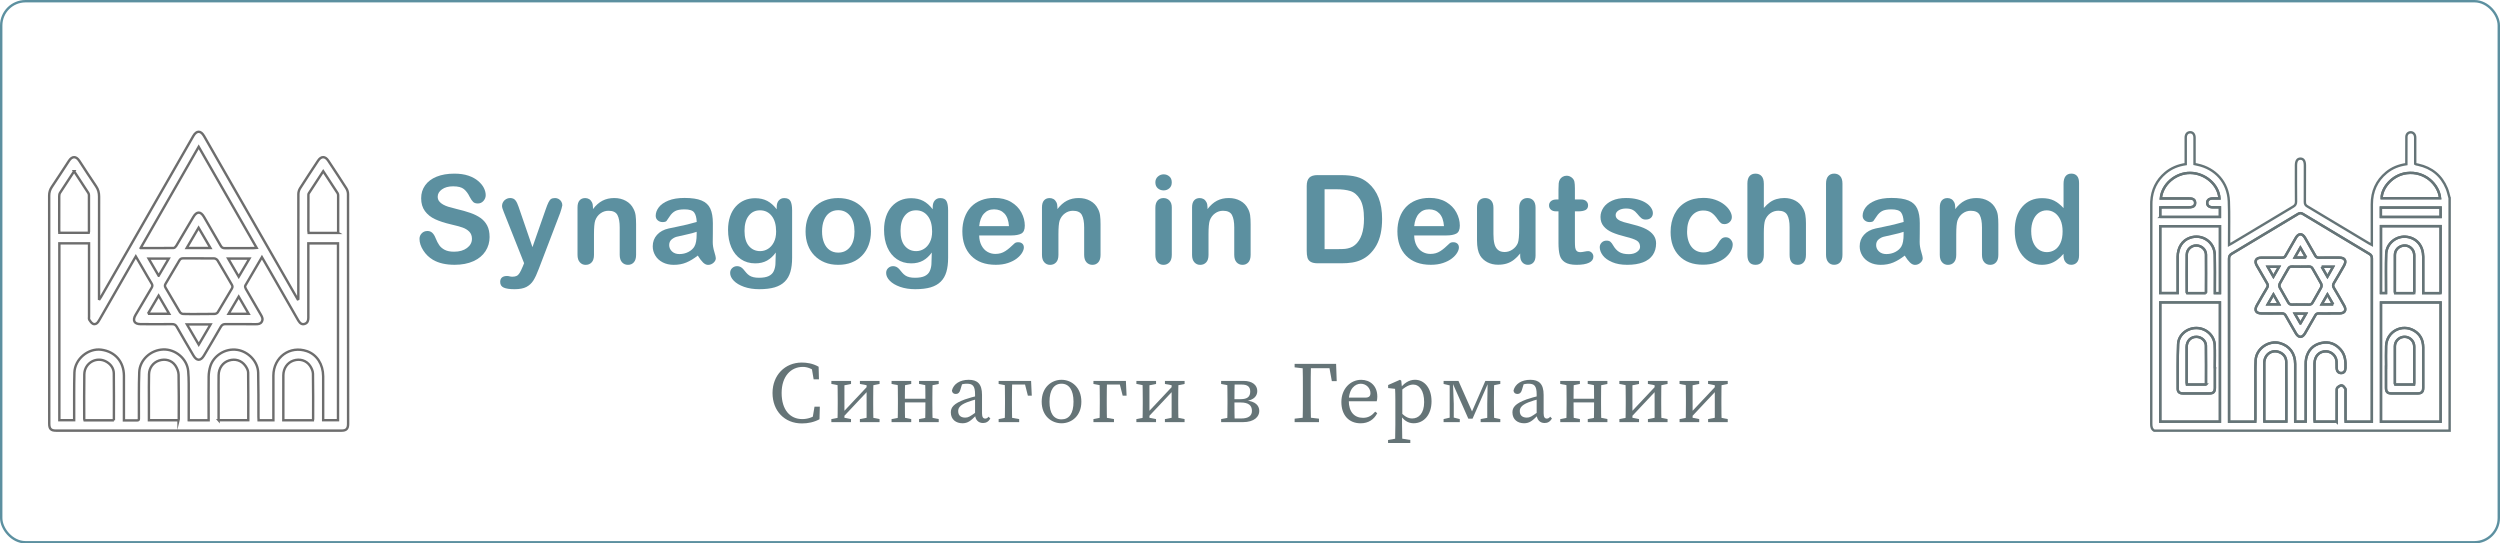 <svg xmlns="http://www.w3.org/2000/svg" id="_&#x421;&#x43B;&#x43E;&#x439;_1" data-name=" &#x421;&#x43B;&#x43E;&#x439; 1" viewBox="0 0 1034.76 224.94"><defs><style>      .cls-1 {        fill: #657477;      }      .cls-1, .cls-2 {        stroke-width: 0px;      }      .cls-3 {        stroke: #657477;      }      .cls-3, .cls-4, .cls-5 {        fill: none;        stroke-miterlimit: 10;      }      .cls-2 {        fill: #5c90a0;      }      .cls-4 {        stroke: #6d6d6d;      }      .cls-5 {        stroke: #5c90a0;      }    </style></defs><path class="cls-3" d="m1013.91,82v96.26h-122.28c-1.06-.65-1.22-1.64-1.22-2.8.02-30.27.02-60.54.02-90.81,0-.4,0-.8.02-1.21.24-4.78,2.15-8.76,5.81-11.86,2.42-2.05,5.25-3.18,8.42-3.65v-1.4c0-3.18-.01-6.35,0-9.53,0-1.41.71-2.24,1.82-2.26,1.1-.02,1.82.82,1.83,2.22.02,2.65,0,5.31,0,7.96v2.98c.45.1.76.17,1.08.23,7.61,1.56,12.82,7.43,13.12,15.14.22,5.5.08,11.01.09,16.52v1.57c.54-.3.89-.47,1.23-.67,8.43-5.06,16.86-10.14,25.31-15.17.86-.51,1.19-1.06,1.18-2.08-.06-4.98-.03-9.97-.03-14.95,0-1.91.63-2.84,1.88-2.82,1.21.02,1.81.92,1.82,2.75v.72c0,4.82.02,9.65-.02,14.47,0,.87.26,1.36,1.02,1.81,8.52,5.08,17.01,10.2,25.52,15.3.33.2.68.37,1.18.64v-1.61c0-5.06.01-10.13,0-15.19-.02-5.3,1.91-9.71,6.01-13.11,2.37-1.96,5.15-3.06,8.28-3.5v-1.5c0-3.26-.01-6.51.02-9.77.01-1.14.76-1.89,1.75-1.92.98-.02,1.75.71,1.87,1.83.05.44.02.88.02,1.33v9.91c.14.1.17.14.2.14.35.08.71.15,1.06.22,5.63,1.23,9.59,4.5,11.8,9.81.53,1.28.8,2.66,1.18,4h0Zm-46.76,92.54v-1.35c0-3.74,0-7.48.01-11.22,0-.51-.03-1.2.26-1.5.48-.48,1.23-1,1.83-.96.53.04,1.09.77,1.46,1.31.21.31.11.86.11,1.3v11.1c0,.43.04.86.06,1.31h10.83v-1.36c0-22.07,0-44.14.02-66.21,0-.92-.28-1.43-1.08-1.9-9.17-5.47-18.33-10.98-27.47-16.51-.76-.46-1.29-.45-2.04,0-9.11,5.51-18.23,10.99-27.37,16.44-.87.52-1.18,1.08-1.17,2.09.03,21.99.02,43.98.02,65.97v1.48h10.83c.02-.46.06-.89.06-1.32v-13.87c0-3.42-.08-6.84.1-10.25.26-4.82,5.41-8.37,10.05-7.08,3.96,1.1,6.31,4.28,6.32,8.62.02,7.52,0,15.04,0,22.55v1.32h4.35v-23.71c0-.8.02-1.62.19-2.4.75-3.42,2.86-5.66,6.26-6.43,3.19-.72,5.93.3,8.08,2.82,1.88,2.19,2.03,4.81,1.94,7.5-.05,1.38-.66,2.1-1.78,2.12-1.15.02-1.83-.76-1.88-2.18-.03-.88.02-1.77-.04-2.65-.15-2.24-2.03-4.05-4.26-4.15-2.83-.12-4.85,1.96-4.86,5.09-.02,7.72,0,15.44,0,23.16,0,.27.05.54.08.85h9.07l.02.02Zm-73.01-49.37v49.35h24.7v-49.35s-24.7,0-24.7,0Zm116.04,49.39v-49.36h-24.68v49.36h24.68Zm-91.32-80.94h-24.72v27.69h7.21v-1.37c0-4.54-.01-9.08,0-13.63.02-3.83,1.92-6.77,5.03-7.88,5.01-1.78,10.18,1.64,10.32,6.98.13,4.86.04,9.73.05,14.59v1.33h2.11v-27.71h0Zm91.31,27.71v-27.72h-24.68v27.7h2.09v-1.5c.01-4.9-.08-9.81.07-14.71.13-4.43,4.36-7.74,8.73-7.05,4.02.63,6.57,3.78,6.6,8.21.03,4.58,0,9.16,0,13.75v1.32h7.19Zm-116.03-31.54h24.71v-3.98c-1.08,0-2.08.02-3.07,0-1.42-.04-2.21-.73-2.2-1.86,0-1.12.79-1.78,2.23-1.82.95-.03,1.9,0,2.85,0-.38-5.69-5.93-10.47-12.04-10.56-6.07-.09-11.69,4.69-12.24,10.56h11.43c.48,0,.97,0,1.44.11.85.18,1.3.77,1.34,1.63.04.85-.33,1.51-1.16,1.76-.49.15-1.03.18-1.54.18-3.5,0-6.99,0-10.49,0-.42,0-.84.04-1.25.07v3.91h-.01Zm43.11,84.71h9.07c0-8.29.04-16.49-.03-24.68-.02-1.97-1.11-3.42-3.01-4.12-3.08-1.13-6.09,1.1-6.1,4.57-.02,7.72,0,15.44,0,23.15,0,.35.04.7.06,1.08h.01Zm72.72-92.47c-.56-5.58-6.22-11.32-13.82-10.38-6.13.76-10.46,6.38-10.35,10.38h24.17Zm-97.02,39.29c.06-.13.12-.2.13-.27,0-5.22.05-10.44,0-15.66-.02-2.09-1.86-3.76-3.94-3.79-2.12-.04-3.99,1.61-4.02,3.81-.07,5.22-.01,10.44,0,15.65,0,.07.07.13.14.26h7.7-.01Zm86.26,0c.03-.25.07-.44.07-.63v-14.93c0-.47-.07-.97-.22-1.42-.58-1.79-2.4-2.94-4.21-2.69-2.05.27-3.56,1.84-3.58,3.89-.04,5.1-.02,10.2-.01,15.3,0,.15.05.3.09.49h7.87-.01Zm-13.75-31.52h24.73v-3.89h-24.73v3.89Z"></path><path class="cls-3" d="m967.14,174.54h-9.07c-.03-.32-.08-.58-.08-.85,0-7.72-.02-15.44,0-23.16,0-3.13,2.03-5.21,4.86-5.09,2.23.1,4.11,1.9,4.26,4.15.06.88.01,1.77.04,2.65.05,1.42.73,2.19,1.88,2.18,1.12-.02,1.73-.74,1.78-2.12.09-2.69-.06-5.31-1.94-7.5-2.16-2.52-4.89-3.54-8.08-2.82-3.4.76-5.51,3-6.26,6.43-.17.78-.19,1.6-.19,2.4-.01,7.44,0,14.88,0,22.31v1.4h-4.35v-1.32c0-7.52.01-15.04,0-22.55,0-4.35-2.36-7.52-6.32-8.62-4.64-1.29-9.8,2.26-10.05,7.08-.18,3.41-.09,6.83-.1,10.25-.01,4.62,0,9.25,0,13.87,0,.43-.04.86-.06,1.32h-10.83v-1.48c0-21.99,0-43.98-.02-65.97,0-1.01.3-1.57,1.17-2.09,9.14-5.45,18.26-10.93,27.37-16.44.75-.46,1.29-.46,2.04,0,9.14,5.53,18.29,11.03,27.47,16.51.8.48,1.08.98,1.08,1.9-.03,22.07-.02,44.14-.02,66.21v1.36h-10.83c-.02-.46-.06-.88-.06-1.31v-11.1c0-.44.11-.99-.11-1.3-.37-.54-.93-1.27-1.46-1.31-.6-.04-1.35.48-1.83.96-.29.3-.26.98-.26,1.5-.02,3.74-.01,7.48-.01,11.22v1.35l-.02-.02Zm-3.08-44.81c1.45,0,2.89.02,4.34,0,2.13-.03,2.9-1.35,1.86-3.19-1.39-2.44-2.77-4.89-4.22-7.3-.45-.74-.5-1.29-.03-2.06,1.44-2.36,2.8-4.78,4.17-7.18,1.17-2.04.4-3.34-1.97-3.35-2.81,0-5.63-.03-8.44.02-.75,0-1.15-.25-1.5-.88-1.37-2.45-2.79-4.88-4.2-7.31-1.15-1.97-2.67-1.99-3.8-.04-1.44,2.46-2.87,4.92-4.26,7.41-.34.61-.73.83-1.42.82-2.89-.04-5.79-.03-8.68,0-2.13.02-2.9,1.35-1.85,3.2,1.41,2.48,2.82,4.95,4.28,7.4.4.66.44,1.16.02,1.85-1.45,2.4-2.84,4.85-4.23,7.29-1.17,2.03-.4,3.33,1.98,3.34,2.77,0,5.55.04,8.32-.02.85-.02,1.28.29,1.68,1,1.34,2.42,2.75,4.81,4.14,7.21,1.15,1.98,2.66,1.99,3.8.04,1.44-2.46,2.87-4.92,4.26-7.41.34-.6.72-.85,1.41-.82,1.44.05,2.89.02,4.34.02v-.04Z"></path><path class="cls-3" d="m894.14,125.17h24.7v49.35h-24.7v-49.35Zm22.61,26.79h-.04c0-3.05.1-6.11-.03-9.16-.16-3.89-3.55-6.98-7.5-7.04-3.93-.06-7.51,2.84-7.65,6.69-.24,6.14-.16,12.29-.16,18.43,0,1.37.76,1.95,2.21,1.96,3.62.02,7.23.01,10.85,0,1.71,0,2.31-.61,2.32-2.33.01-2.85,0-5.71,0-8.56h0Z"></path><path class="cls-3" d="m1010.18,174.56h-24.68v-49.36h24.68v49.36Zm-22.58-22.84h-.02v8.8c0,1.72.61,2.33,2.31,2.33,3.57.01,7.15.01,10.73,0,1.69,0,2.35-.63,2.36-2.32.02-5.58.03-11.17,0-16.75-.02-2.92-1.15-5.34-3.71-6.88-5.08-3.06-11.41.34-11.64,6.27-.11,2.85-.02,5.7-.02,8.56h0Z"></path><path class="cls-3" d="m918.85,93.62v27.71h-2.11v-1.33c0-4.86.08-9.73-.05-14.59-.14-5.33-5.31-8.76-10.32-6.98-3.12,1.11-5.02,4.05-5.03,7.88-.02,4.54,0,9.08,0,13.63v1.37h-7.21v-27.69h24.72Z"></path><path class="cls-3" d="m1010.17,121.33h-7.18v-1.32c0-4.58.02-9.16,0-13.75-.03-4.43-2.58-7.58-6.6-8.21-4.37-.69-8.6,2.62-8.73,7.05-.15,4.9-.06,9.81-.07,14.71v1.5h-2.09v-27.7h24.68v27.72h-.01Z"></path><path class="cls-3" d="m894.13,89.79v-3.91c.41-.02.83-.07,1.25-.07,3.5,0,6.99,0,10.49,0,.52,0,1.05-.03,1.54-.18.83-.25,1.2-.91,1.16-1.76-.04-.85-.49-1.45-1.34-1.63-.47-.1-.96-.11-1.44-.11h-11.43c.55-5.87,6.17-10.65,12.24-10.56,6.11.09,11.66,4.87,12.04,10.56-.96,0-1.91-.02-2.85,0-1.45.04-2.22.69-2.23,1.82,0,1.14.78,1.82,2.2,1.86,1,.03,1.99,0,3.07,0v3.98h-24.71.01Z"></path><path class="cls-3" d="m937.25,174.5c-.02-.38-.06-.73-.06-1.08,0-7.72-.02-15.44,0-23.15.01-3.46,3.01-5.7,6.1-4.57,1.89.7,2.99,2.15,3.01,4.12.07,8.19.03,16.39.03,24.68h-9.08Z"></path><path class="cls-3" d="m1009.96,82.04h-24.17c-.1-4,4.23-9.62,10.35-10.38,7.6-.94,13.26,4.8,13.82,10.38Z"></path><path class="cls-3" d="m912.94,121.33h-7.7c-.07-.12-.14-.19-.14-.26,0-5.22-.06-10.44,0-15.65.03-2.2,1.9-3.85,4.02-3.81,2.08.04,3.92,1.7,3.94,3.79.06,5.22.01,10.44,0,15.66,0,.07-.06.14-.13.27h.01Z"></path><path class="cls-3" d="m999.2,121.32h-7.87c-.04-.19-.09-.34-.09-.49,0-5.1-.03-10.2.01-15.3.02-2.05,1.53-3.62,3.58-3.89,1.81-.24,3.63.9,4.21,2.69.15.45.22.94.22,1.42.02,4.98.01,9.96,0,14.93,0,.19-.04.38-.07.63h.01Z"></path><path class="cls-3" d="m985.45,89.8v-3.89h24.73v3.89h-24.73Z"></path><path class="cls-3" d="m964.07,129.73c-1.45,0-2.89.04-4.34-.02-.69-.02-1.07.22-1.41.82-1.39,2.49-2.83,4.95-4.26,7.41-1.14,1.96-2.65,1.94-3.8-.04-1.39-2.39-2.79-4.78-4.14-7.21-.39-.71-.83-1.02-1.68-1-2.77.06-5.54.03-8.32.02-2.38,0-3.15-1.31-1.98-3.34,1.4-2.44,2.78-4.89,4.23-7.29.42-.69.38-1.18-.02-1.85-1.46-2.45-2.87-4.92-4.28-7.4-1.05-1.85-.29-3.18,1.85-3.2,2.89-.03,5.79-.03,8.68,0,.69,0,1.08-.21,1.42-.82,1.39-2.49,2.83-4.95,4.26-7.41,1.14-1.95,2.66-1.93,3.8.04,1.41,2.43,2.83,4.86,4.2,7.31.36.64.75.9,1.5.88,2.81-.05,5.63-.03,8.44-.02,2.38,0,3.14,1.31,1.97,3.35-1.38,2.4-2.73,4.82-4.17,7.18-.47.77-.42,1.31.03,2.06,1.45,2.4,2.83,4.85,4.22,7.3,1.05,1.84.27,3.16-1.86,3.19-1.45.02-2.89,0-4.34,0v.04Zm-11.97-3.68c1.16,0,2.33-.04,3.49.02.77.04,1.24-.19,1.63-.9,1.13-2.08,2.39-4.09,3.5-6.17.23-.42.23-1.17,0-1.6-1.11-2.09-2.36-4.1-3.5-6.17-.35-.63-.76-.91-1.51-.9-2.37.05-4.74.05-7.1,0-.75-.01-1.16.26-1.51.9-1.15,2.07-2.39,4.08-3.5,6.17-.22.42-.22,1.17,0,1.6,1.09,2.05,2.34,4.02,3.44,6.07.43.79.94,1.06,1.81,1,1.08-.07,2.17-.02,3.25-.02Zm-11.12-4.19c-.84,1.46-1.56,2.72-2.37,4.11h4.72c-.8-1.4-1.52-2.65-2.35-4.11Zm24.73,4.13c-.83-1.43-1.56-2.69-2.38-4.12-.82,1.42-1.55,2.69-2.37,4.12h4.76-.01Zm-11.19-19.39c-.84-1.45-1.56-2.69-2.38-4.1-.85,1.48-1.57,2.72-2.35,4.1h4.73Zm-2.38,27.28c.83-1.43,1.56-2.7,2.35-4.07h-4.69c.78,1.36,1.49,2.6,2.34,4.07Zm-13.54-23.47c.8,1.4,1.53,2.66,2.36,4.11.82-1.42,1.55-2.7,2.36-4.11h-4.72Zm22.34,0c.85,1.46,1.57,2.72,2.38,4.12.83-1.46,1.56-2.72,2.35-4.12h-4.73Z"></path><path class="cls-3" d="m916.75,151.96v8.56c0,1.71-.61,2.32-2.32,2.33-3.62.01-7.23.01-10.85,0-1.45,0-2.21-.59-2.21-1.96,0-6.14-.08-12.29.16-18.43.15-3.85,3.72-6.75,7.65-6.69,3.95.06,7.34,3.15,7.5,7.04.13,3.05.03,6.11.03,9.16h.04Zm-3.67,7.2c0-5.45.05-10.78-.03-16.11-.03-2.04-1.89-3.62-3.93-3.64-2.34-.02-4.04,1.71-4.05,4.27-.03,4.89-.01,9.79,0,14.68,0,.26.08.52.12.8h7.9-.01Z"></path><path class="cls-3" d="m987.6,151.71c0-2.85-.09-5.71.02-8.56.23-5.93,6.57-9.33,11.64-6.27,2.56,1.54,3.69,3.96,3.71,6.88.04,5.58.02,11.17,0,16.75,0,1.69-.67,2.31-2.36,2.32-3.57.01-7.15.01-10.73,0-1.7,0-2.3-.61-2.31-2.33-.01-2.93,0-5.87,0-8.8h.03Zm11.59,7.45c.04-.26.07-.42.07-.57v-15.04c0-.47-.07-.97-.22-1.42-.6-1.83-2.43-2.94-4.33-2.69-1.93.26-3.44,1.86-3.46,3.88-.04,5.17-.01,10.35,0,15.52,0,.1.09.21.14.32h7.8Z"></path><path class="cls-3" d="m952.1,126.05c-1.08,0-2.17-.05-3.25.02-.87.06-1.38-.21-1.81-1-1.1-2.05-2.35-4.02-3.44-6.07-.23-.42-.23-1.17,0-1.6,1.11-2.09,2.36-4.1,3.5-6.17.35-.64.76-.91,1.51-.9,2.37.05,4.74.05,7.1,0,.75-.01,1.15.26,1.51.9,1.15,2.07,2.39,4.08,3.5,6.17.22.42.22,1.17,0,1.6-1.11,2.09-2.36,4.1-3.5,6.17-.39.71-.86.94-1.63.9-1.16-.06-2.33-.02-3.49-.02Z"></path><path class="cls-3" d="m940.98,121.87c.83,1.46,1.55,2.71,2.35,4.11h-4.72c.8-1.39,1.53-2.65,2.37-4.11Z"></path><path class="cls-3" d="m965.72,125.99h-4.76c.82-1.43,1.56-2.7,2.37-4.12.83,1.43,1.56,2.69,2.38,4.12h.01Z"></path><path class="cls-3" d="m954.53,106.6h-4.73c.79-1.37,1.51-2.62,2.35-4.1.82,1.41,1.54,2.65,2.38,4.1Z"></path><path class="cls-3" d="m952.16,133.88c-.84-1.47-1.55-2.7-2.34-4.07h4.69c-.79,1.37-1.53,2.64-2.35,4.07Z"></path><path class="cls-3" d="m938.62,110.41h4.72c-.81,1.41-1.54,2.69-2.36,4.11-.83-1.45-1.56-2.71-2.36-4.11Z"></path><path class="cls-3" d="m960.97,110.4h4.73c-.8,1.4-1.52,2.66-2.35,4.12-.81-1.4-1.53-2.65-2.38-4.12Z"></path><path class="cls-3" d="m913.07,159.16h-7.9c-.04-.28-.12-.54-.12-.8,0-4.89-.03-9.79,0-14.68.02-2.56,1.71-4.29,4.05-4.27,2.04.02,3.9,1.6,3.93,3.64.08,5.33.03,10.66.03,16.11h.01Z"></path><path class="cls-3" d="m999.19,159.16h-7.8c-.05-.11-.14-.22-.14-.32,0-5.18-.04-10.35,0-15.52.02-2.01,1.53-3.62,3.46-3.88,1.91-.26,3.73.86,4.33,2.69.15.45.22.94.22,1.42.02,5.01.01,10.03,0,15.04,0,.16-.04.31-.07.57Z"></path><path class="cls-4" d="m123.48,123.76v-1.29c0-14.05-.02-28.09.02-42.14,0-.8.27-1.71.7-2.39,2.44-3.85,4.96-7.65,7.47-11.46,1.26-1.91,2.93-1.9,4.19.02,2.51,3.81,5.03,7.6,7.48,11.45.43.68.71,1.58.71,2.39.04,31.41.03,62.82.03,94.23v.98c-.02,1.9-.76,2.68-2.65,2.69-3.62.02-7.25,0-10.87,0h-53.14c-18.08,0-36.15,0-54.23,0-2.11,0-2.81-.74-2.81-2.89,0-31.45,0-62.9-.03-94.35,0-1.38.35-2.52,1.11-3.65,2.41-3.58,4.74-7.21,7.11-10.82,1.3-1.98,2.94-1.96,4.25.04,2.3,3.5,4.55,7.05,6.92,10.5.93,1.35,1.28,2.72,1.27,4.34-.04,13.68-.02,27.36-.02,41.03v1.3l.22.07c.19-.28.39-.55.56-.84,12.75-22.22,25.5-44.45,38.25-66.68,1.34-2.33,3.07-2.34,4.43.02,8.21,14.31,16.41,28.63,24.62,42.94,4.5,7.85,9,15.69,13.5,23.53.21.36.42.72.63,1.09.09-.03.18-.06.27-.09h0Zm-45.35,50.19h8.22v-1.39c0-5.57-.05-11.14.02-16.71.02-1.41.26-2.86.67-4.21,1.26-4.22,6.03-7.66,11.24-6.82,4.5.72,8.46,4.77,8.58,9.41.15,6.1.09,12.2.12,18.3,0,.47.04.94.06,1.41h6.12v-1.42c0-5.69-.04-11.39,0-17.08.06-7.65,6.84-12.53,13.92-10.08,4.06,1.41,6.66,5.41,6.68,10.37.02,5.61,0,11.22,0,16.83v1.36h6.14v-73.19h-12.28v30.78c0,1.15-.29,2.14-1.47,2.54-1.06.37-1.9-.09-2.66-1.36-.17-.28-.32-.57-.49-.85-3.77-6.57-7.54-13.15-11.31-19.72-1.06-1.85-2.13-3.69-3.28-5.68-2.37,4.03-4.65,7.87-6.88,11.76-.17.3-.02.93.19,1.29,2.08,3.65,4.19,7.27,6.31,10.89.52.88.9,1.76.33,2.76-.54.96-1.45,1.04-2.41,1.04-4.19-.01-8.37.02-12.56-.03-.96-.01-1.52.27-2.01,1.13-2.29,4-4.64,7.95-6.98,11.91-1.36,2.3-2.99,2.28-4.35-.06-2.3-3.94-4.62-7.87-6.87-11.84-.5-.88-1.05-1.14-2-1.13-4.35.05-8.7.04-13.04,0-2.58-.02-3.37-1.52-2.04-3.79,2.21-3.76,4.41-7.52,6.65-11.26.39-.64.41-1.13,0-1.78-1.17-1.91-2.28-3.86-3.4-5.8-1.02-1.75-2.03-3.49-3.14-5.39-.33.57-.58.98-.82,1.4-4.72,8.23-9.44,16.47-14.17,24.7-.2.35-.4.71-.64,1.04-.54.74-1.35,1.12-2.11.74-.63-.32-1.12-1.04-1.52-1.68-.21-.33-.1-.88-.1-1.33v-30.29h-12.29v73.2h6.13v-1.55c.03-6.06-.07-12.13.11-18.18.17-5.59,5.72-10.17,11.13-9.44,5.69.77,9.32,4.91,9.36,10.75.03,4.26,0,8.52,0,12.78v5.72h4.46c1.96,0,1.72.17,1.74-1.79.03-6.06-.09-12.13.14-18.18.2-5.1,4.76-9.21,9.94-9.38,5.07-.17,9.87,3.84,10.32,8.93.31,3.46.19,6.95.22,10.43.03,3.27,0,6.55,0,9.92v.02Zm-19.93-71.27c4.74,0,9.21.02,13.67-.04.38,0,.87-.51,1.1-.9,2.39-3.98,4.72-7.99,7.09-11.99,1.38-2.34,3-2.33,4.36,0,2.31,3.98,4.65,7.95,6.92,11.94.41.72.83,1.04,1.69,1.03,3.98-.05,7.97-.02,11.95-.03.37,0,.74-.05,1.25-.09-8.03-14-15.95-27.82-23.99-41.84-8.05,14.03-15.98,27.86-24.04,41.92Zm24.08,27.28h0c2.21-.01,4.43.02,6.64-.04.42-.01,1.01-.33,1.23-.69,1.97-3.24,3.85-6.52,5.81-9.77.38-.63.31-1.08-.04-1.67-1.97-3.33-3.87-6.7-5.87-10.01-.25-.42-.91-.81-1.39-.82-4.31-.06-8.61,0-12.92-.03-.75,0-1.15.27-1.52.91-1.86,3.21-3.75,6.39-5.66,9.57-.36.59-.4,1.05-.03,1.67,2,3.36,3.93,6.76,5.95,10.11.23.39.84.74,1.29.75,2.17.08,4.35.04,6.52.04v-.02Zm47.21,43.99c.05-.17.11-.28.11-.4,0-6.3.06-12.6-.06-18.89-.02-1.1-.58-2.31-1.21-3.25-1.54-2.27-4.27-3.04-6.86-2.17-2.51.84-4.16,3.19-4.19,6.11-.04,3.56,0,7.12-.01,10.68v7.92h12.22Zm-39.02-.03h12.29c0-6.65.05-13.19-.05-19.73-.01-.93-.57-1.97-1.14-2.77-1.63-2.28-4.24-3.05-6.86-2.19-2.51.81-4.18,3.16-4.22,6.09-.05,2.94-.01,5.89-.01,8.84v9.77h0Zm-16.58.02c.05-.2.1-.32.1-.43,0-6.14.07-12.27-.07-18.41-.03-1.29-.61-2.74-1.35-3.82-1.55-2.24-4.21-2.89-6.79-2.03-2.36.79-4.03,2.98-4.1,5.64-.09,3.43-.04,6.87-.04,10.31v8.74h12.25Zm-26.75.03c0-6.58.06-12.99-.03-19.41-.03-2.08-1.17-3.71-2.95-4.78-4.06-2.44-9.17.35-9.26,5.15-.11,6.18-.04,12.35-.04,18.53,0,.15.07.3.13.5h12.16-.01Zm92.74-77.58c.04-.21.08-.36.08-.52,0-4.99,0-9.99,0-14.98,0-.31-.06-.67-.22-.92-1.94-3-3.91-5.99-5.95-9.1-2.04,3.11-4.03,6.13-5.98,9.17-.18.27-.16.7-.16,1.06-.01,4.79-.01,9.58-.01,14.37,0,.31.07.62.11.93h12.15,0Zm-109.19-25.52c-2.03,3.09-3.96,6.01-5.85,8.96-.24.38-.33.92-.33,1.38-.02,4.63-.02,9.25-.01,13.88,0,.43.04.86.06,1.27h12.16c.05-.2.1-.32.1-.43,0-5.04.02-10.07,0-15.11,0-.31-.09-.66-.25-.92-1.92-2.97-3.87-5.92-5.9-9.03h.01Zm51.57,71.77c1.69-2.88,3.27-5.58,4.91-8.38h-9.8c1.66,2.84,3.22,5.52,4.89,8.38Zm4.84-39.99c-1.68-2.87-3.24-5.54-4.9-8.38-1.7,2.89-3.27,5.56-4.92,8.38h9.82Zm7.34,4.37c1.49,2.56,2.89,4.97,4.37,7.52,1.51-2.56,2.93-4.97,4.43-7.52,0,0-8.8,0-8.8,0Zm-33.22,22.85h8.8c-1.49-2.55-2.88-4.95-4.37-7.51-1.51,2.57-2.93,4.97-4.42,7.51h-.01Zm4.45-15.73c1.44-2.44,2.77-4.72,4.17-7.1h-8.3c1.41,2.42,2.73,4.69,4.13,7.1Zm37.25,15.75c-1.4-2.42-2.72-4.69-4.12-7.11-1.43,2.43-2.78,4.72-4.19,7.11h8.31Z"></path><g><path class="cls-2" d="m202.65,98.03c0,2.21-.57,4.19-1.71,5.95-1.14,1.76-2.8,3.14-4.99,4.13s-4.79,1.49-7.79,1.49c-3.6,0-6.57-.68-8.92-2.04-1.66-.98-3.01-2.29-4.05-3.92-1.04-1.63-1.56-3.22-1.56-4.77,0-.9.31-1.66.93-2.3s1.42-.96,2.38-.96c.78,0,1.44.25,1.98.75s1,1.24,1.38,2.22c.46,1.16.97,2.13,1.51,2.91s1.3,1.42,2.28,1.93c.98.51,2.27.76,3.86.76,2.19,0,3.97-.51,5.34-1.53s2.05-2.29,2.05-3.82c0-1.21-.37-2.2-1.11-2.95s-1.69-1.33-2.86-1.73c-1.17-.4-2.74-.82-4.69-1.27-2.62-.61-4.82-1.33-6.59-2.15-1.77-.82-3.17-1.94-4.21-3.36-1.04-1.42-1.56-3.18-1.56-5.29s.55-3.79,1.64-5.35c1.1-1.56,2.68-2.76,4.76-3.6s4.52-1.26,7.32-1.26c2.24,0,4.18.28,5.81.83s2.99,1.29,4.07,2.22c1.08.92,1.87,1.89,2.37,2.9.5,1.01.75,2,.75,2.96,0,.88-.31,1.67-.93,2.38-.62.71-1.4,1.06-2.33,1.06-.85,0-1.49-.21-1.93-.64-.44-.42-.92-1.12-1.43-2.08-.66-1.38-1.46-2.45-2.39-3.22s-2.42-1.16-4.48-1.16c-1.91,0-3.45.42-4.62,1.26s-1.76,1.85-1.76,3.03c0,.73.2,1.36.6,1.89.4.53.95.99,1.64,1.37.7.38,1.4.68,2.12.9.71.22,1.89.53,3.54.95,2.06.48,3.92,1.01,5.59,1.59s3.09,1.29,4.26,2.12c1.17.83,2.08,1.88,2.74,3.15s.98,2.83.98,4.67v-.02Z"></path><path class="cls-2" d="m216.31,110.46l.62-1.52-8.37-21.07c-.51-1.21-.77-2.09-.77-2.64,0-.58.15-1.12.45-1.62s.71-.9,1.23-1.2c.52-.3,1.07-.45,1.63-.45.98,0,1.72.31,2.22.93s.94,1.52,1.32,2.68l5.75,16.73,5.45-15.56c.43-1.26.82-2.25,1.17-2.96.35-.71.72-1.2,1.11-1.44s.94-.37,1.66-.37c.51,0,1.01.14,1.48.41s.84.64,1.1,1.11c.26.46.39.96.39,1.47-.07.32-.17.76-.32,1.34-.15.58-.33,1.17-.55,1.77l-8.87,23.21c-.76,2.04-1.51,3.64-2.24,4.81-.73,1.16-1.7,2.05-2.9,2.68-1.2.62-2.83.93-4.87.93s-3.49-.22-4.48-.65-1.49-1.22-1.49-2.37c0-.78.24-1.38.71-1.81.47-.42,1.17-.64,2.1-.64.36,0,.72.05,1.07.15.43.1.81.15,1.12.15.78,0,1.39-.12,1.84-.35.45-.23.85-.64,1.21-1.21s.77-1.42,1.23-2.53v.02Z"></path><path class="cls-2" d="m245.43,85.73v.82c1.2-1.58,2.5-2.73,3.92-3.47s3.05-1.11,4.89-1.11,3.4.39,4.81,1.17,2.47,1.88,3.16,3.31c.45.83.74,1.73.87,2.69s.2,2.19.2,3.69v12.65c0,1.36-.31,2.39-.93,3.09s-1.43,1.05-2.43,1.05-1.83-.36-2.47-1.07c-.63-.71-.95-1.73-.95-3.06v-11.33c0-2.24-.31-3.96-.93-5.14-.62-1.19-1.86-1.78-3.72-1.78-1.21,0-2.32.36-3.31,1.08-1,.72-1.73,1.71-2.19,2.98-.33,1.01-.5,2.91-.5,5.68v8.52c0,1.38-.32,2.41-.96,3.1s-1.47,1.03-2.48,1.03-1.78-.36-2.42-1.07c-.63-.71-.95-1.73-.95-3.06v-19.65c0-1.29.28-2.26.85-2.9.56-.64,1.34-.96,2.32-.96.6,0,1.14.14,1.62.42s.87.71,1.16,1.27c.29.56.44,1.25.44,2.07v-.02Z"></path><path class="cls-2" d="m288.82,105.78c-1.64,1.28-3.23,2.24-4.77,2.88s-3.26.96-5.17.96c-1.74,0-3.27-.35-4.59-1.03-1.32-.69-2.34-1.62-3.05-2.8s-1.07-2.46-1.07-3.83c0-1.86.59-3.45,1.77-4.76s2.8-2.19,4.86-2.64c.43-.1,1.5-.32,3.21-.67s3.18-.67,4.4-.96,2.54-.64,3.97-1.06c-.08-1.79-.44-3.11-1.08-3.95-.64-.84-1.96-1.26-3.97-1.26-1.73,0-3.03.24-3.9.72s-1.62,1.2-2.24,2.17c-.62.96-1.06,1.6-1.32,1.91s-.81.46-1.66.46c-.76,0-1.42-.25-1.98-.73-.56-.49-.83-1.12-.83-1.88,0-1.2.42-2.36,1.27-3.49.85-1.13,2.17-2.06,3.96-2.79,1.79-.73,4.03-1.1,6.7-1.1,2.99,0,5.34.35,7.05,1.06,1.71.71,2.92,1.82,3.62,3.35.71,1.53,1.06,3.55,1.06,6.08,0,1.59,0,2.95-.01,4.06,0,1.11-.02,2.35-.04,3.71,0,1.28.21,2.61.64,4,.42,1.39.63,2.28.63,2.68,0,.7-.33,1.33-.98,1.91-.66.57-1.4.86-2.23.86-.7,0-1.39-.33-2.07-.98-.68-.66-1.4-1.61-2.17-2.85v-.03Zm-.45-9.84c-1,.37-2.44.75-4.35,1.16-1.9.41-3.22.71-3.95.9-.73.19-1.43.56-2.09,1.12-.66.56-1,1.33-1,2.33s.39,1.9,1.17,2.63c.78.72,1.8,1.08,3.06,1.08,1.34,0,2.59-.29,3.72-.88s1.97-1.35,2.5-2.28c.61-1.03.92-2.72.92-5.08v-.97h.02Z"></path><path class="cls-2" d="m327.86,86.95v19.75c0,2.26-.24,4.2-.72,5.83s-1.25,2.97-2.32,4.03c-1.06,1.06-2.45,1.85-4.17,2.37-1.72.51-3.86.77-6.41.77-2.34,0-4.43-.33-6.28-.98-1.84-.66-3.26-1.5-4.26-2.54s-1.49-2.1-1.49-3.2c0-.83.28-1.51.85-2.03.56-.52,1.25-.79,2.04-.79,1,0,1.87.44,2.61,1.32.36.45.74.9,1.13,1.36s.82.85,1.29,1.17,1.04.56,1.71.72c.66.16,1.43.24,2.29.24,1.76,0,3.12-.25,4.1-.73.97-.49,1.65-1.17,2.04-2.05.39-.88.62-1.82.68-2.83.07-1,.12-2.62.15-4.84-1.05,1.46-2.25,2.57-3.62,3.34-1.37.76-3,1.15-4.89,1.15-2.27,0-4.26-.58-5.96-1.74-1.7-1.16-3.01-2.79-3.92-4.88s-1.37-4.51-1.37-7.25c0-2.04.28-3.88.83-5.53.56-1.64,1.35-3.03,2.38-4.16s2.22-1.98,3.56-2.55,2.82-.86,4.43-.86c1.93,0,3.59.37,5.01,1.11,1.41.74,2.72,1.9,3.93,3.47v-.92c0-1.18.29-2.09.87-2.74s1.33-.97,2.24-.97c1.31,0,2.18.43,2.61,1.28s.65,2.09.65,3.7v-.02Zm-19.7,8.62c0,2.76.6,4.84,1.81,6.25,1.2,1.41,2.76,2.12,4.67,2.12,1.13,0,2.2-.3,3.2-.91s1.82-1.52,2.45-2.74.95-2.7.95-4.45c0-2.77-.61-4.93-1.83-6.47s-2.83-2.32-4.82-2.32-3.5.74-4.67,2.22-1.76,3.58-1.76,6.3h0Z"></path><path class="cls-2" d="m360.49,95.79c0,2.03-.32,3.89-.95,5.6s-1.54,3.18-2.74,4.41-2.62,2.17-4.28,2.83c-1.66.66-3.53.98-5.6.98s-3.91-.33-5.55-1c-1.64-.66-3.07-1.62-4.27-2.85s-2.12-2.7-2.74-4.38-.93-3.55-.93-5.59.31-3.94.95-5.65c.63-1.71,1.54-3.17,2.71-4.38,1.18-1.21,2.61-2.15,4.28-2.8,1.68-.66,3.53-.98,5.55-.98s3.93.33,5.6,1c1.68.66,3.11,1.61,4.31,2.84s2.1,2.69,2.73,4.38c.62,1.69.93,3.56.93,5.6h0Zm-6.82,0c0-2.77-.61-4.93-1.83-6.47s-2.86-2.32-4.92-2.32c-1.33,0-2.5.34-3.51,1.03s-1.79,1.71-2.34,3.05-.82,2.91-.82,4.71.27,3.33.81,4.66,1.31,2.34,2.32,3.05c1,.71,2.19,1.06,3.55,1.06,2.06,0,3.7-.78,4.92-2.33,1.22-1.55,1.83-3.7,1.83-6.44h0Z"></path><path class="cls-2" d="m392.43,86.95v19.75c0,2.26-.24,4.2-.72,5.83s-1.25,2.97-2.32,4.03c-1.06,1.06-2.45,1.85-4.17,2.37-1.72.51-3.86.77-6.41.77-2.34,0-4.43-.33-6.28-.98-1.84-.66-3.26-1.5-4.26-2.54s-1.49-2.1-1.49-3.2c0-.83.28-1.51.85-2.03.56-.52,1.25-.79,2.04-.79,1,0,1.87.44,2.61,1.32.36.45.74.9,1.13,1.36s.82.85,1.29,1.17,1.04.56,1.71.72c.66.16,1.43.24,2.29.24,1.76,0,3.12-.25,4.1-.73.97-.49,1.65-1.17,2.04-2.05.39-.88.62-1.82.68-2.83.07-1,.12-2.62.15-4.84-1.05,1.46-2.25,2.57-3.62,3.34-1.37.76-3,1.15-4.89,1.15-2.27,0-4.26-.58-5.96-1.74-1.7-1.16-3.01-2.79-3.92-4.88s-1.37-4.51-1.37-7.25c0-2.04.28-3.88.83-5.53.56-1.64,1.35-3.03,2.38-4.16s2.22-1.98,3.56-2.55,2.82-.86,4.43-.86c1.93,0,3.59.37,5.01,1.11,1.41.74,2.72,1.9,3.93,3.47v-.92c0-1.18.29-2.09.87-2.74s1.33-.97,2.24-.97c1.31,0,2.18.43,2.61,1.28s.65,2.09.65,3.7v-.02Zm-19.7,8.62c0,2.76.6,4.84,1.81,6.25,1.2,1.41,2.76,2.12,4.67,2.12,1.13,0,2.2-.3,3.2-.91s1.82-1.52,2.45-2.74.95-2.7.95-4.45c0-2.77-.61-4.93-1.83-6.47s-2.83-2.32-4.82-2.32-3.5.74-4.67,2.22-1.76,3.58-1.76,6.3h0Z"></path><path class="cls-2" d="m418.59,97.46h-13.3c.02,1.54.33,2.91.93,4.08.61,1.18,1.41,2.07,2.42,2.66s2.11.9,3.32.9c.81,0,1.56-.1,2.23-.29.67-.19,1.32-.49,1.95-.9s1.21-.84,1.74-1.31c.53-.46,1.22-1.1,2.07-1.89.35-.3.85-.45,1.49-.45.7,0,1.26.19,1.69.57s.65.92.65,1.62c0,.61-.24,1.33-.72,2.15s-1.21,1.61-2.18,2.37-2.19,1.38-3.66,1.88-3.16.75-5.07.75c-4.37,0-7.76-1.25-10.19-3.74-2.42-2.49-3.64-5.87-3.64-10.13,0-2.01.3-3.87.9-5.59s1.47-3.19,2.61-4.42c1.15-1.23,2.56-2.17,4.23-2.83,1.68-.66,3.54-.98,5.58-.98,2.66,0,4.93.56,6.84,1.68,1.9,1.12,3.32,2.57,4.27,4.35.95,1.78,1.42,3.58,1.42,5.43,0,1.71-.49,2.82-1.47,3.32-.98.51-2.36.76-4.13.76h.02Zm-13.3-3.86h12.33c-.17-2.32-.79-4.06-1.88-5.22-1.09-1.15-2.52-1.73-4.3-1.73s-3.08.59-4.17,1.76c-1.09,1.17-1.75,2.9-1.98,5.19h0Z"></path><path class="cls-2" d="m437.67,85.73v.82c1.2-1.58,2.5-2.73,3.92-3.47s3.05-1.11,4.89-1.11,3.4.39,4.81,1.17,2.47,1.88,3.16,3.31c.45.83.74,1.73.87,2.69s.2,2.19.2,3.69v12.65c0,1.36-.31,2.39-.93,3.09s-1.43,1.05-2.43,1.05-1.83-.36-2.47-1.07c-.63-.71-.95-1.73-.95-3.06v-11.33c0-2.24-.31-3.96-.93-5.14-.62-1.19-1.86-1.78-3.72-1.78-1.21,0-2.32.36-3.31,1.08-1,.72-1.73,1.71-2.19,2.98-.33,1.01-.5,2.91-.5,5.68v8.52c0,1.38-.32,2.41-.96,3.1s-1.47,1.03-2.48,1.03-1.78-.36-2.42-1.07c-.63-.71-.95-1.73-.95-3.06v-19.65c0-1.29.28-2.26.85-2.9.56-.64,1.34-.96,2.32-.96.6,0,1.14.14,1.62.42.48.28.87.71,1.16,1.27s.44,1.25.44,2.07v-.02Z"></path><path class="cls-2" d="m481.65,78.81c-.95,0-1.76-.29-2.43-.87-.67-.58-1.01-1.4-1.01-2.47,0-.96.34-1.76,1.03-2.38s1.49-.93,2.4-.93,1.66.28,2.34.85c.68.56,1.02,1.39,1.02,2.47s-.33,1.86-1,2.45c-.66.59-1.45.88-2.37.88h.02Zm3.36,7.02v19.65c0,1.36-.32,2.39-.97,3.09s-1.47,1.05-2.47,1.05-1.81-.36-2.43-1.07-.93-1.73-.93-3.06v-19.45c0-1.34.31-2.36.93-3.04s1.43-1.02,2.43-1.02,1.82.34,2.47,1.02.97,1.63.97,2.84h0Z"></path><path class="cls-2" d="m499.79,85.73v.82c1.2-1.58,2.5-2.73,3.92-3.47s3.05-1.11,4.89-1.11,3.4.39,4.81,1.17c1.41.78,2.47,1.88,3.16,3.31.45.83.74,1.73.87,2.69s.2,2.19.2,3.69v12.65c0,1.36-.31,2.39-.93,3.09s-1.43,1.05-2.43,1.05-1.83-.36-2.47-1.07c-.63-.71-.95-1.73-.95-3.06v-11.33c0-2.24-.31-3.96-.93-5.14-.62-1.19-1.86-1.78-3.72-1.78-1.21,0-2.32.36-3.31,1.08-1,.72-1.73,1.71-2.19,2.98-.33,1.01-.5,2.91-.5,5.68v8.52c0,1.38-.32,2.41-.96,3.1s-1.47,1.03-2.48,1.03-1.78-.36-2.42-1.07c-.63-.71-.95-1.73-.95-3.06v-19.65c0-1.29.28-2.26.85-2.9.56-.64,1.34-.96,2.32-.96.6,0,1.14.14,1.62.42.48.28.87.71,1.16,1.27s.44,1.25.44,2.07v-.02Z"></path><path class="cls-2" d="m545.39,72.48h9.64c2.51,0,4.66.23,6.45.7,1.79.46,3.42,1.34,4.88,2.61,3.8,3.25,5.7,8.2,5.7,14.84,0,2.19-.19,4.19-.57,6s-.97,3.44-1.77,4.89-1.82,2.75-3.06,3.9c-.98.88-2.05,1.58-3.21,2.12-1.16.53-2.41.91-3.75,1.12-1.34.22-2.84.32-4.52.32h-9.64c-1.34,0-2.36-.2-3.04-.61s-1.12-.98-1.33-1.72c-.21-.74-.31-1.7-.31-2.88v-26.77c0-1.59.36-2.75,1.07-3.46s1.87-1.07,3.46-1.07h0Zm2.86,5.85v24.78h5.6c1.23,0,2.19-.03,2.89-.1s1.42-.23,2.17-.5,1.39-.64,1.94-1.12c2.47-2.09,3.71-5.69,3.71-10.81,0-3.6-.54-6.3-1.63-8.09s-2.43-2.93-4.02-3.42-3.52-.73-5.78-.73h-4.88,0Z"></path><path class="cls-2" d="m598.64,97.46h-13.3c.02,1.54.33,2.91.93,4.08.61,1.18,1.41,2.07,2.42,2.66s2.11.9,3.33.9c.81,0,1.56-.1,2.23-.29.67-.19,1.32-.49,1.96-.9.63-.41,1.21-.84,1.74-1.31s1.22-1.1,2.07-1.89c.35-.3.85-.45,1.49-.45.7,0,1.26.19,1.69.57s.65.92.65,1.62c0,.61-.24,1.33-.72,2.15s-1.21,1.61-2.18,2.37-2.19,1.38-3.66,1.88-3.16.75-5.07.75c-4.37,0-7.76-1.25-10.19-3.74s-3.64-5.87-3.64-10.13c0-2.01.3-3.87.9-5.59.6-1.72,1.47-3.19,2.61-4.42,1.15-1.23,2.56-2.17,4.23-2.83,1.68-.66,3.54-.98,5.58-.98,2.66,0,4.93.56,6.83,1.68s3.33,2.57,4.27,4.35c.95,1.78,1.42,3.58,1.42,5.43,0,1.71-.49,2.82-1.47,3.32-.98.51-2.36.76-4.13.76h0Zm-13.3-3.86h12.33c-.17-2.32-.79-4.06-1.88-5.22-1.09-1.15-2.52-1.73-4.3-1.73s-3.08.59-4.17,1.76c-1.09,1.17-1.75,2.9-1.98,5.19h0Z"></path><path class="cls-2" d="m629.21,105.78v-.87c-.81,1.03-1.67,1.89-2.57,2.59s-1.88,1.22-2.94,1.56-2.28.51-3.64.51c-1.64,0-3.12-.34-4.42-1.02s-2.31-1.62-3.03-2.81c-.85-1.45-1.27-3.52-1.27-6.23v-13.47c0-1.36.31-2.38.92-3.05s1.43-1.01,2.44-1.01,1.86.34,2.49,1.02.95,1.69.95,3.04v10.88c0,1.58.13,2.9.4,3.97s.74,1.91,1.43,2.51c.69.61,1.62.91,2.8.91s2.22-.34,3.24-1.02c1.01-.68,1.75-1.57,2.22-2.66.38-.96.57-3.07.57-6.33v-8.27c0-1.34.32-2.36.95-3.04s1.45-1.02,2.46-1.02,1.83.34,2.44,1.01.92,1.69.92,3.05v19.7c0,1.29-.29,2.27-.88,2.91-.59.65-1.35.97-2.28.97s-1.7-.34-2.3-1.01c-.61-.67-.91-1.61-.91-2.83h.01Z"></path><path class="cls-2" d="m644.31,82.57h.75v-4.08c0-1.1.03-1.95.09-2.58.06-.62.22-1.16.49-1.61.26-.46.65-.84,1.14-1.13.5-.29,1.05-.44,1.67-.44.86,0,1.64.32,2.34.97.46.43.76.96.88,1.58.12.62.19,1.51.19,2.65v4.63h2.49c.96,0,1.7.23,2.2.69s.76,1.04.76,1.76c0,.91-.36,1.55-1.08,1.92-.72.37-1.76.55-3.1.55h-1.27v12.5c0,1.06.04,1.88.11,2.45.08.57.27,1.04.6,1.39.32.36.85.54,1.58.54.4,0,.94-.07,1.62-.21s1.21-.21,1.59-.21c.55,0,1.04.22,1.48.66s.66.98.66,1.63c0,1.1-.6,1.93-1.79,2.51s-2.91.87-5.16.87c-2.12,0-3.73-.36-4.83-1.07s-1.81-1.7-2.15-2.96-.51-2.95-.51-5.05v-13.05h-.9c-.98,0-1.73-.23-2.24-.7-.51-.46-.77-1.05-.77-1.77s.27-1.3.81-1.76,1.32-.69,2.35-.69h0Z"></path><path class="cls-2" d="m685.46,100.72c0,1.88-.46,3.48-1.37,4.82s-2.26,2.35-4.05,3.04-3.96,1.03-6.51,1.03-4.53-.37-6.28-1.12c-1.74-.75-3.03-1.68-3.86-2.8-.83-1.12-1.25-2.25-1.25-3.37,0-.75.27-1.39.8-1.92.53-.53,1.2-.8,2.02-.8.71,0,1.26.17,1.64.52s.75.84,1.1,1.47c.7,1.21,1.53,2.12,2.5,2.71.97.6,2.29.9,3.97.9,1.36,0,2.48-.3,3.35-.91s1.31-1.3,1.31-2.08c0-1.2-.45-2.07-1.36-2.62s-2.39-1.07-4.47-1.57c-2.34-.58-4.25-1.19-5.71-1.83-1.47-.64-2.64-1.48-3.52-2.53s-1.32-2.33-1.32-3.86c0-1.36.41-2.65,1.22-3.86s2.01-2.18,3.6-2.9c1.58-.72,3.5-1.08,5.74-1.08,1.76,0,3.34.18,4.74.55,1.4.37,2.57.86,3.51,1.47s1.65,1.29,2.14,2.04.73,1.48.73,2.19c0,.78-.26,1.42-.78,1.92s-1.27.75-2.23.75c-.7,0-1.29-.2-1.78-.6-.49-.4-1.05-1-1.68-1.79-.51-.66-1.12-1.2-1.82-1.59s-1.64-.6-2.84-.6-2.25.26-3.06.78-1.22,1.17-1.22,1.95c0,.71.3,1.3.9,1.76.6.46,1.4.83,2.42,1.13,1.01.3,2.41.67,4.18,1.1,2.11.52,3.83,1.13,5.17,1.84,1.34.71,2.35,1.56,3.04,2.53.69.97,1.03,2.08,1.03,3.32h0Z"></path><path class="cls-2" d="m717.18,101.2c0,.85-.25,1.75-.76,2.71s-1.28,1.88-2.32,2.75-2.35,1.57-3.92,2.1c-1.58.53-3.35.8-5.33.8-4.2,0-7.48-1.22-9.84-3.67-2.36-2.45-3.54-5.73-3.54-9.85,0-2.79.54-5.25,1.62-7.4,1.08-2.14,2.64-3.8,4.68-4.97,2.04-1.17,4.48-1.76,7.32-1.76,1.76,0,3.38.26,4.84.77,1.47.51,2.71,1.18,3.74,1.99,1.02.81,1.8,1.68,2.34,2.6.54.92.81,1.78.81,2.58s-.3,1.5-.91,2.07-1.34.85-2.2.85c-.57,0-1.03-.15-1.41-.44-.37-.29-.79-.76-1.26-1.41-.83-1.26-1.7-2.21-2.6-2.84-.91-.63-2.05-.95-3.45-.95-2.01,0-3.63.78-4.86,2.35s-1.84,3.71-1.84,6.44c0,1.28.16,2.45.47,3.52s.77,1.98,1.37,2.74c.6.76,1.32,1.33,2.17,1.72s1.78.58,2.79.58c1.36,0,2.53-.32,3.5-.95s1.83-1.59,2.58-2.89c.42-.76.86-1.36,1.35-1.79.48-.43,1.07-.65,1.77-.65.83,0,1.52.32,2.07.95s.82,1.3.82,2.02v.03Z"></path><path class="cls-2" d="m730.06,75.99v10.09c.86-1,1.71-1.78,2.53-2.37.82-.58,1.73-1.02,2.73-1.31s2.07-.44,3.21-.44c1.73,0,3.26.37,4.59,1.1,1.34.73,2.39,1.79,3.15,3.19.48.81.81,1.72.97,2.73.17,1,.25,2.16.25,3.47v13.02c0,1.36-.31,2.39-.93,3.09s-1.45,1.05-2.48,1.05c-2.24,0-3.36-1.38-3.36-4.13v-11.48c0-2.17-.32-3.85-.97-5.02-.65-1.17-1.88-1.76-3.69-1.76-1.21,0-2.3.34-3.28,1.03-.97.69-1.7,1.63-2.18,2.83-.37,1.01-.55,2.81-.55,5.4v8.99c0,1.35-.3,2.37-.91,3.08s-1.45,1.06-2.53,1.06c-2.24,0-3.36-1.38-3.36-4.13v-29.48c0-1.38.29-2.41.88-3.1s1.42-1.03,2.48-1.03,1.92.35,2.53,1.05.91,1.73.91,3.09v-.02Z"></path><path class="cls-2" d="m755.8,105.48v-29.48c0-1.36.3-2.39.91-3.09s1.42-1.05,2.45-1.05,1.86.34,2.49,1.03.95,1.72.95,3.1v29.48c0,1.38-.32,2.41-.96,3.1s-1.46,1.03-2.48,1.03-1.81-.36-2.43-1.07-.93-1.73-.93-3.06h0Z"></path><path class="cls-2" d="m788.38,105.78c-1.64,1.28-3.23,2.24-4.77,2.88s-3.26.96-5.17.96c-1.74,0-3.27-.35-4.59-1.03-1.32-.69-2.34-1.62-3.05-2.8-.71-1.18-1.07-2.46-1.07-3.83,0-1.86.59-3.45,1.77-4.76s2.8-2.19,4.86-2.64c.43-.1,1.5-.32,3.21-.67s3.17-.67,4.39-.96c1.22-.29,2.54-.64,3.97-1.06-.08-1.79-.45-3.11-1.08-3.95-.64-.84-1.96-1.26-3.97-1.26-1.73,0-3.03.24-3.9.72s-1.62,1.2-2.24,2.17c-.62.96-1.06,1.6-1.32,1.91s-.81.46-1.66.46c-.76,0-1.42-.25-1.98-.73-.56-.49-.83-1.12-.83-1.88,0-1.2.42-2.36,1.27-3.49.85-1.13,2.17-2.06,3.96-2.79,1.79-.73,4.03-1.1,6.7-1.1,2.99,0,5.34.35,7.05,1.06,1.71.71,2.92,1.82,3.62,3.35.71,1.53,1.06,3.55,1.06,6.08,0,1.59,0,2.95-.01,4.06,0,1.11-.02,2.35-.04,3.71,0,1.28.21,2.61.64,4,.42,1.39.63,2.28.63,2.68,0,.7-.33,1.33-.98,1.91-.66.57-1.4.86-2.23.86-.7,0-1.39-.33-2.07-.98-.68-.66-1.4-1.61-2.17-2.85v-.03Zm-.45-9.84c-1,.37-2.45.75-4.35,1.16-1.9.41-3.22.71-3.95.9s-1.43.56-2.09,1.12c-.66.56-1,1.33-1,2.33s.39,1.9,1.17,2.63c.78.72,1.8,1.08,3.06,1.08,1.34,0,2.59-.29,3.72-.88s1.97-1.35,2.5-2.28c.61-1.03.92-2.72.92-5.08v-.97h.02Z"></path><path class="cls-2" d="m809.27,85.73v.82c1.2-1.58,2.5-2.73,3.92-3.47s3.05-1.11,4.89-1.11,3.4.39,4.81,1.17,2.46,1.88,3.16,3.31c.45.83.74,1.73.87,2.69s.2,2.19.2,3.69v12.65c0,1.36-.31,2.39-.93,3.09s-1.43,1.05-2.43,1.05-1.83-.36-2.46-1.07-.95-1.73-.95-3.06v-11.33c0-2.24-.31-3.96-.93-5.14-.62-1.19-1.86-1.78-3.72-1.78-1.21,0-2.32.36-3.31,1.08-1,.72-1.73,1.71-2.19,2.98-.33,1.01-.5,2.91-.5,5.68v8.52c0,1.38-.32,2.41-.96,3.1s-1.46,1.03-2.48,1.03-1.79-.36-2.42-1.07-.95-1.73-.95-3.06v-19.65c0-1.29.28-2.26.85-2.9.56-.64,1.34-.96,2.32-.96.6,0,1.14.14,1.62.42s.87.71,1.16,1.27.44,1.25.44,2.07v-.02Z"></path><path class="cls-2" d="m854.1,105.73v-.67c-.91,1.05-1.81,1.9-2.7,2.55-.89.66-1.85,1.15-2.89,1.49-1.04.34-2.17.51-3.4.51-1.63,0-3.13-.35-4.52-1.03-1.39-.69-2.59-1.67-3.6-2.95s-1.78-2.78-2.3-4.51c-.52-1.73-.78-3.59-.78-5.6,0-4.25,1.04-7.56,3.11-9.94s4.81-3.56,8.19-3.56c1.96,0,3.61.34,4.96,1.01s2.66,1.71,3.94,3.1v-10.04c0-1.39.28-2.45.83-3.16.56-.71,1.35-1.07,2.38-1.07s1.82.33,2.38.98.83,1.62.83,2.9v29.98c0,1.29-.3,2.27-.9,2.91s-1.37.97-2.32.97-1.7-.34-2.3-1.01c-.61-.67-.91-1.63-.91-2.88v.02Zm-13.37-9.99c0,1.84.29,3.41.86,4.71.57,1.29,1.36,2.27,2.35,2.93s2.08.98,3.26.98,2.29-.31,3.27-.93c.99-.62,1.78-1.58,2.37-2.86.59-1.29.88-2.89.88-4.82,0-1.81-.29-3.37-.88-4.67-.59-1.3-1.39-2.3-2.39-2.99-1-.69-2.1-1.03-3.3-1.03s-2.36.35-3.34,1.06c-.98.71-1.74,1.72-2.28,3.04-.54,1.32-.81,2.85-.81,4.59h.01Z"></path></g><g><path class="cls-1" d="m338.46,171.16v1.98l-2.23.5.9-5.33h2.2l-.14,5.22c-2.27,1.22-4.75,1.73-7.27,1.73-7.27,0-12.17-5.26-12.17-12.6s5.11-12.6,12.13-12.6c1.94,0,4.5.32,6.95,1.73l.14,5.22h-2.2l-.9-5.33,2.23.5v2.2c-2.05-1.91-4.07-2.52-5.8-2.52-4.86,0-8.78,3.78-8.78,10.8s3.53,10.8,8.53,10.8c2.05,0,4.36-.61,6.41-2.3h0Z"></path><path class="cls-1" d="m344.11,157.66h8.14v1.26l-3.6.72h-.72l-3.82-.72v-1.26Zm0,15.8l3.74-.72h.72l3.67.72v1.26h-8.14v-1.26h.01Zm2.63-6.3v-1.94c0-2.3-.04-5.94-.11-7.56h2.88v17.06h-2.88c.07-1.62.11-5.26.11-7.56Zm12.53-7.52h1.94l-12.31,13.1h-1.94l12.31-13.1Zm-3.35-1.98h8.14v1.26l-3.6.72h-.72l-3.82-.72v-1.26Zm0,15.8l3.74-.72h.72l3.67.72v1.26h-8.14v-1.26h.01Zm2.77-15.8h2.84c-.07,1.62-.11,5.26-.11,7.56v1.94c0,2.3.04,5.94.11,7.56h-2.84v-17.06Z"></path><path class="cls-1" d="m369.02,157.66h8.14v1.26l-3.6.72h-.72l-3.82-.72v-1.26Zm0,15.8l3.82-.72h.72l3.6.72v1.26h-8.14v-1.26Zm2.63-6.3v-1.94c0-2.3-.04-5.94-.11-7.56h3.1c-.07,1.62-.11,5.26-.11,7.56v1.04c0,3.2.04,6.84.11,8.46h-3.1c.07-1.62.11-5.26.11-7.56Zm1.44-2.12h11.37v1.51h-11.37v-1.51Zm7.31-7.38h8.14v1.26l-3.6.72h-.72l-3.82-.72v-1.26Zm0,15.8l3.82-.72h.72l3.6.72v1.26h-8.14v-1.26Zm2.63-7.2v-1.04c0-2.3-.04-5.94-.11-7.56h3.1c-.07,1.62-.11,5.26-.11,7.56v1.94c0,2.3.04,5.94.11,7.56h-3.1c.07-1.62.11-5.26.11-8.46Z"></path><path class="cls-1" d="m399.44,165.3c1.51-.54,3.78-1.19,5.58-1.51v1.29c-1.62.32-3.74,1.01-4.82,1.44-3.24,1.26-3.6,2.63-3.6,3.67,0,1.91,1.26,2.66,2.92,2.66,1.26,0,1.98-.47,4.25-2.09l.72-.54.5.76-1.04,1.04c-2.16,2.16-3.38,3.17-5.58,3.17-2.63,0-4.82-1.51-4.82-4.5,0-2.02,1.08-3.64,5.9-5.4h0Zm4.14,6.12v-8.21c0-3.53-1.01-4.39-3.38-4.39-.83,0-1.91.11-3.24.65l1.44-1.12-.94,3.1c-.32,1.04-.86,1.62-1.84,1.62s-1.55-.54-1.62-1.44c.68-2.74,3.35-4.43,6.95-4.43s5.51,1.69,5.51,6.23v7.63c0,1.62.5,2.2,1.33,2.2.61,0,1.01-.32,1.4-.79l.72.79c-.86,1.37-1.84,1.83-3.06,1.83-1.98,0-3.28-1.44-3.28-3.67h0Z"></path><path class="cls-1" d="m413.34,157.66h4.07v1.98h-.25l-3.82-.72v-1.26Zm0,15.8l3.6-.72h.72l4.18.72v1.26h-8.5v-1.26Zm2.63-6.3v-1.94c0-2.3-.04-5.94-.11-7.56h3.1c-.07,1.62-.11,5.26-.11,7.56v1.94c0,2.3.04,5.94.11,7.56h-3.1c.07-1.62.11-5.26.11-7.56Zm1.44-9.5h9.36l.29,6.12h-1.62l-1.55-6.12,1.98,1.51h-8.46v-1.51h0Z"></path><path class="cls-1" d="m431.16,166.27c0-5.98,4.07-9.07,8.21-9.07s8.21,3.1,8.21,9.07-4.14,8.93-8.21,8.93-8.21-2.95-8.21-8.93Zm13.17,0c0-4.82-1.84-7.45-4.97-7.45s-4.97,2.63-4.97,7.45,1.76,7.31,4.97,7.31,4.97-2.48,4.97-7.31Z"></path><path class="cls-1" d="m452.58,157.66h4.07v1.98h-.25l-3.82-.72v-1.26Zm0,15.8l3.6-.72h.72l4.18.72v1.26h-8.5v-1.26Zm2.63-6.3v-1.94c0-2.3-.04-5.94-.11-7.56h3.1c-.07,1.62-.11,5.26-.11,7.56v1.94c0,2.3.04,5.94.11,7.56h-3.1c.07-1.62.11-5.26.11-7.56Zm1.44-9.5h9.36l.29,6.12h-1.62l-1.55-6.12,1.98,1.51h-8.46v-1.51h0Z"></path><path class="cls-1" d="m470.36,157.66h8.14v1.26l-3.6.72h-.72l-3.82-.72v-1.26Zm0,15.8l3.74-.72h.72l3.67.72v1.26h-8.14v-1.26h.01Zm2.63-6.3v-1.94c0-2.3-.04-5.94-.11-7.56h2.88v17.06h-2.88c.07-1.62.11-5.26.11-7.56Zm12.53-7.52h1.94l-12.31,13.1h-1.94l12.31-13.1Zm-3.35-1.98h8.14v1.26l-3.6.72h-.72l-3.82-.72v-1.26Zm0,15.8l3.74-.72h.72l3.67.72v1.26h-8.14v-1.26h.01Zm2.77-15.8h2.84c-.07,1.62-.11,5.26-.11,7.56v1.94c0,2.3.04,5.94.11,7.56h-2.84v-17.06Z"></path><path class="cls-1" d="m505.43,157.66h4.07v1.98h-.25l-3.82-.72v-1.26Zm0,15.8l3.82-.72h.25v1.98h-4.07v-1.26Zm2.63-6.3v-1.94c0-2.3-.04-5.94-.11-7.56h3.1c-.07,1.62-.11,5.26-.11,8.03v1.48c0,2.3.04,5.94.11,7.56h-3.1c.07-1.62.11-5.26.11-7.56h0Zm1.44,6.05h4.25c2.99,0,4.43-1.12,4.43-3.13,0-2.27-1.4-3.49-4.64-3.49h-4.03v-1.37h3.96c2.81,0,4-1.01,4-3.17,0-2.02-1.19-2.88-3.49-2.88h-4.46v-1.51h5.22c3.6,0,5.65,1.73,5.65,4.18,0,1.98-1.33,3.74-4.68,4.14v-.22c3.92.32,5.51,2.12,5.51,4.36s-1.94,4.61-6.84,4.61h-4.86v-1.51h-.02Z"></path><path class="cls-1" d="m535.85,150.61h5.04v1.98h-.36l-4.68-.54v-1.44Zm0,22.68l4.68-.54h.72l4.68.54v1.44h-10.08v-1.44h0Zm3.42-9.72v-1.8c0-3.71,0-7.45-.11-11.16h3.46c-.11,3.64-.11,7.38-.11,11.16v1.8c0,3.71,0,7.45.11,11.16h-3.46c.11-3.64.11-7.38.11-11.16Zm1.62-12.96h12.13l.25,7.13h-2.02l-1.3-7.13,1.8,1.8h-10.87v-1.8h.01Z"></path><path class="cls-1" d="m570.08,164.07c0,.83-.11,1.55-.25,2.02h-13.28v-1.51h8.57c1.73,0,2.12-.83,2.12-1.83,0-2.05-1.73-3.92-4-3.92s-4.97,1.94-4.97,7.09c0,4.57,2.3,7.02,5.9,7.02,2.3,0,3.74-1.04,5.04-2.56l.83.65c-1.3,2.56-3.6,4.18-6.88,4.18-4.82,0-7.96-3.35-7.96-8.82s3.74-9.18,8.21-9.18c3.71,0,6.66,2.52,6.66,6.88v-.02Z"></path><path class="cls-1" d="m583.73,182.11v1.26h-9.21v-1.26l4.07-.72h.72l4.43.72h0Zm-6.19-16.63c0-1.98-.04-3.1-.11-4.54l-2.88-.32v-1.26l4.9-2.16.54.36.29,3.06.14.07v11.23l-.11.22v3.6c0,2.52.04,5.11.11,7.63h-2.99c.07-2.52.11-5.04.11-7.56v-10.33Zm7.34-6.3c-1.33,0-3.13.65-5.76,3.2l-.32-.65c2.09-3.17,4.43-4.54,6.88-4.54,3.82,0,6.84,3.38,6.84,8.93s-3.17,9.07-7.38,9.07c-2.2,0-4.43-1.01-6.33-4.75l.32-.58c1.87,2.38,3.6,3.35,5.36,3.35,2.74,0,4.97-2.12,4.97-6.77s-1.91-7.27-4.57-7.27h0Z"></path><path class="cls-1" d="m597.51,157.66h3.82v1.98h-.72l-3.1-.72v-1.26h0Zm0,15.8l3.1-.72h.72l2.88.72v1.26h-6.7v-1.26h0Zm2.52-15.8h1.33l.36,9.5v7.56h-1.69v-17.06Zm.79,0h2.84l6.16,13.86h-1.08l6.05-13.86h1.55l-6.84,15.62h-1.76l-6.91-15.62h0Zm12.02,15.8l3.82-.72h.72l3.6.72v1.26h-8.13v-1.26h0Zm2.74-6.3l.18-9.5h2.7c-.07,1.62-.11,5.26-.11,7.56v1.94c0,2.3.04,5.94.11,7.56h-2.88v-7.56Zm1.08-9.5h4.32v1.26l-3.6.72h-.72v-1.98h0Z"></path><path class="cls-1" d="m631.89,165.3c1.51-.54,3.78-1.19,5.58-1.51v1.29c-1.62.32-3.74,1.01-4.82,1.44-3.24,1.26-3.6,2.63-3.6,3.67,0,1.91,1.26,2.66,2.92,2.66,1.26,0,1.98-.47,4.25-2.09l.72-.54.5.76-1.04,1.04c-2.16,2.16-3.38,3.17-5.58,3.17-2.63,0-4.82-1.51-4.82-4.5,0-2.02,1.08-3.64,5.9-5.4h-.01Zm4.14,6.12v-8.21c0-3.53-1.01-4.39-3.38-4.39-.83,0-1.91.11-3.24.65l1.44-1.12-.94,3.1c-.32,1.04-.86,1.62-1.84,1.62s-1.55-.54-1.62-1.44c.68-2.74,3.35-4.43,6.95-4.43s5.51,1.69,5.51,6.23v7.63c0,1.62.5,2.2,1.33,2.2.61,0,1.01-.32,1.4-.79l.72.79c-.86,1.37-1.84,1.83-3.06,1.83-1.98,0-3.28-1.44-3.28-3.67h.01Z"></path><path class="cls-1" d="m645.79,157.66h8.13v1.26l-3.6.72h-.72l-3.82-.72v-1.26h0Zm0,15.8l3.82-.72h.72l3.6.72v1.26h-8.13v-1.26h0Zm2.63-6.3v-1.94c0-2.3-.04-5.94-.11-7.56h3.1c-.07,1.62-.11,5.26-.11,7.56v1.04c0,3.2.04,6.84.11,8.46h-3.1c.07-1.62.11-5.26.11-7.56Zm1.44-2.12h11.37v1.51h-11.37v-1.51Zm7.31-7.38h8.13v1.26l-3.6.72h-.72l-3.82-.72v-1.26h0Zm0,15.8l3.82-.72h.72l3.6.72v1.26h-8.13v-1.26h0Zm2.63-7.2v-1.04c0-2.3-.04-5.94-.11-7.56h3.1c-.07,1.62-.11,5.26-.11,7.56v1.94c0,2.3.04,5.94.11,7.56h-3.1c.07-1.62.11-5.26.11-8.46Z"></path><path class="cls-1" d="m670.27,157.66h8.13v1.26l-3.6.72h-.72l-3.82-.72v-1.26h0Zm0,15.8l3.74-.72h.72l3.67.72v1.26h-8.13v-1.26h0Zm2.63-6.3v-1.94c0-2.3-.04-5.94-.11-7.56h2.88v17.06h-2.88c.07-1.62.11-5.26.11-7.56Zm12.53-7.52h1.94l-12.31,13.1h-1.94l12.31-13.1Zm-3.35-1.98h8.13v1.26l-3.6.72h-.72l-3.82-.72v-1.26h0Zm0,15.8l3.74-.72h.72l3.67.72v1.26h-8.13v-1.26h0Zm2.77-15.8h2.84c-.07,1.62-.11,5.26-.11,7.56v1.94c0,2.3.04,5.94.11,7.56h-2.84v-17.06Z"></path><path class="cls-1" d="m695.18,157.66h8.13v1.26l-3.6.72h-.72l-3.82-.72v-1.26h0Zm0,15.8l3.74-.72h.72l3.67.72v1.26h-8.13v-1.26h0Zm2.63-6.3v-1.94c0-2.3-.04-5.94-.11-7.56h2.88v17.06h-2.88c.07-1.62.11-5.26.11-7.56Zm12.53-7.52h1.94l-12.31,13.1h-1.94l12.31-13.1Zm-3.35-1.98h8.13v1.26l-3.6.72h-.72l-3.82-.72v-1.26h0Zm0,15.8l3.74-.72h.72l3.67.72v1.26h-8.13v-1.26h0Zm2.77-15.8h2.84c-.07,1.62-.11,5.26-.11,7.56v1.94c0,2.3.04,5.94.11,7.56h-2.84v-17.06Z"></path></g><rect class="cls-5" x=".5" y=".5" width="1033.76" height="223.94" rx="10.04" ry="10.04"></rect></svg>